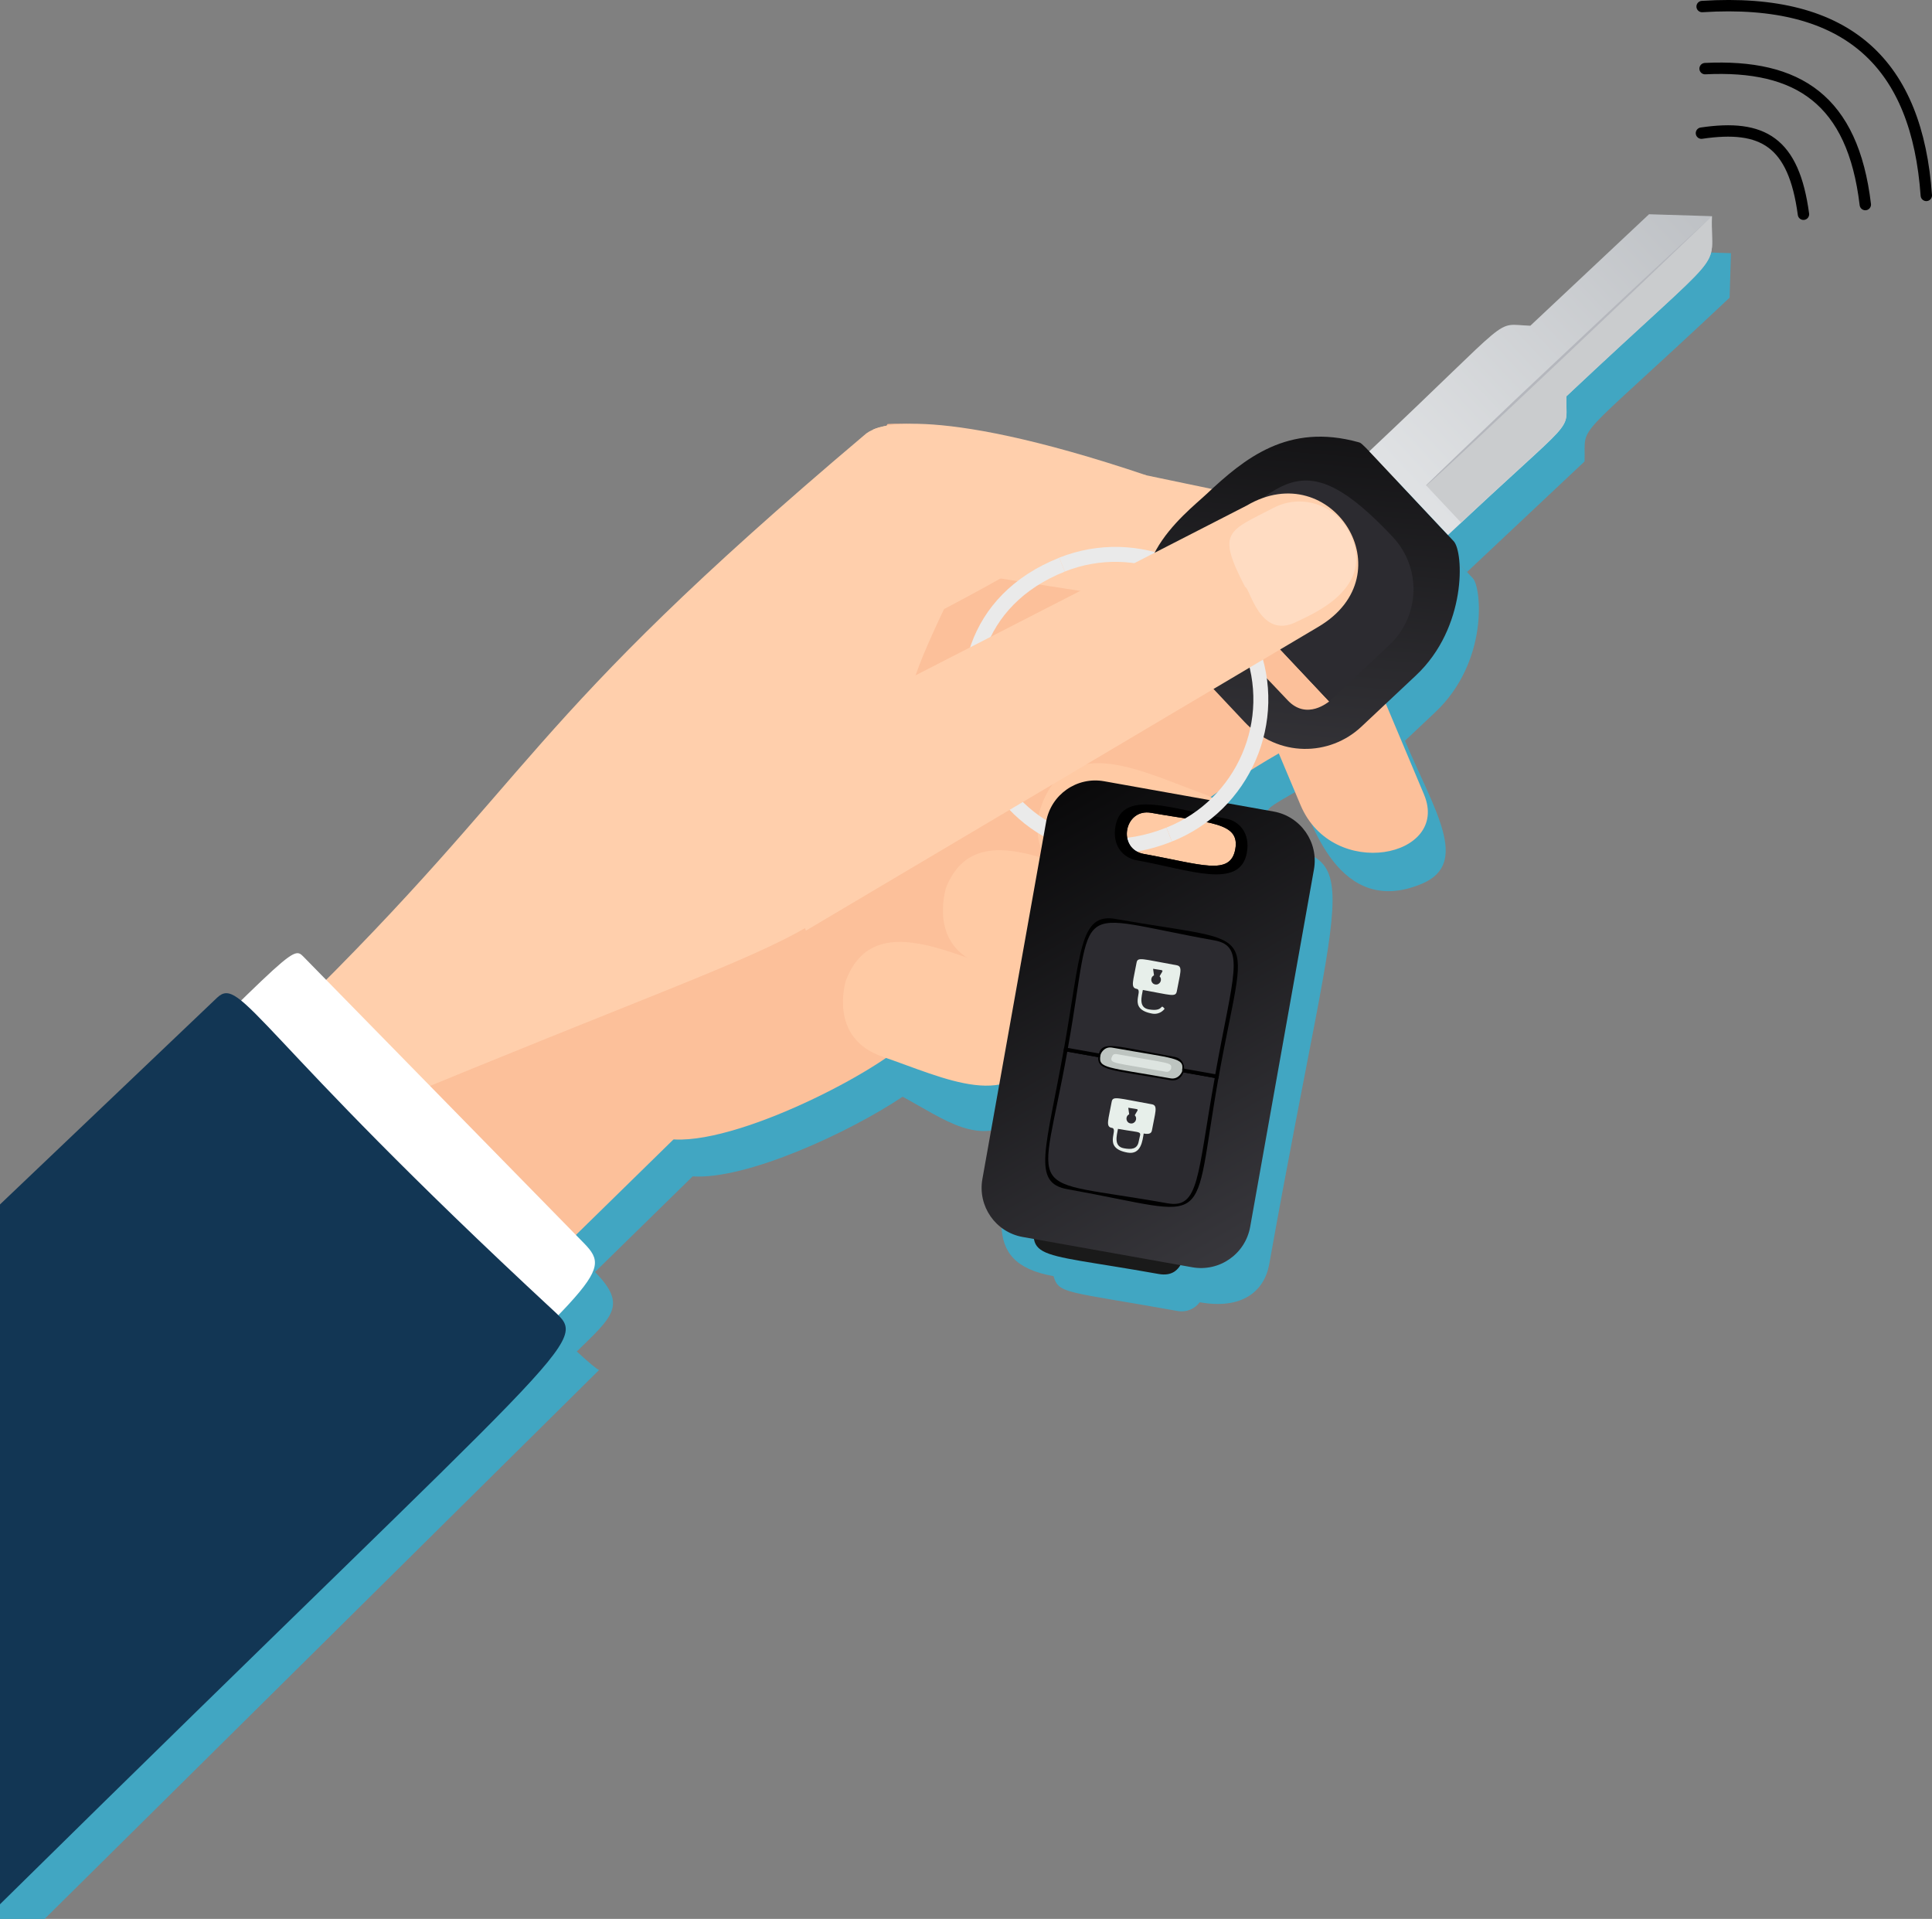 <?xml version="1.0" encoding="UTF-8"?><svg id="_Ñëîé_1" xmlns="http://www.w3.org/2000/svg" xmlns:xlink="http://www.w3.org/1999/xlink" viewBox="0 0 339.54 337.21"><rect x="0" y="0" width="339.54" height="337.21" fill="#808080" stroke="none"/><defs><style>.cls-1{fill:#b5b7bd;}.cls-2{fill:#fcc09a;}.cls-3{fill:#fff;}.cls-4{fill:#2c2b30;}.cls-5{fill:#bdc4c0;}.cls-6{fill:#caccce;}.cls-7{fill:#dde4e0;}.cls-8{fill:#ffcaa4;}.cls-9{fill:url(#_Áåçûìÿííûé_ãðàäèåíò_682);}.cls-10{fill:#ffdcc2;}.cls-11{fill:none;stroke:#000;stroke-linecap:round;stroke-miterlimit:10;stroke-width:2px;}.cls-12{fill:#123654;}.cls-13{fill:#eaeaea;}.cls-14{fill:url(#_Áåçûìÿííûé_ãðàäèåíò_683);}.cls-15{fill:#ffcfac;}.cls-16{fill:#41a6c2;}.cls-17{fill:#1a1a1a;}.cls-18{fill:#e7efea;}.cls-19{fill:url(#_Áåçûìÿííûé_ãðàäèåíò_681);}</style><linearGradient id="_Áåçûìÿííûé_ãðàäèåíò_683" x1="2813.21" y1="-5556.65" x2="2879.42" y2="-5483.37" gradientTransform="translate(6201.24 -1618.26) rotate(-133.24)" gradientUnits="userSpaceOnUse"><stop offset="0" stop-color="#37363b"/><stop offset="1" stop-color="#000"/></linearGradient><linearGradient id="_Áåçûìÿííûé_ãðàäèåíò_682" x1="2836.62" y1="-5431.43" x2="2836.62" y2="-5510.26" gradientTransform="translate(6201.24 -1618.26) rotate(-133.24)" gradientUnits="userSpaceOnUse"><stop offset="0" stop-color="#bdc0c4"/><stop offset="1" stop-color="#e2e4e6"/></linearGradient><linearGradient id="_Áåçûìÿííûé_ãðàäèåíò_681" x1="-842.82" y1="-2493.37" x2="-765.19" y2="-2401.26" gradientTransform="translate(-159.86 -2370.71) rotate(-169.88)" gradientUnits="userSpaceOnUse"><stop offset="0" stop-color="#414046"/><stop offset="1" stop-color="#000"/></linearGradient></defs><g><path class="cls-16" d="m257.82,100.53l-13.84-14.72,23.62-22.21c6.69.21,2.02,2.65,25.56-19.45l11.05.34-.24,7.82c-28.11,26.44-25.27,21.7-25.49,28.78l-20.66,19.43Z"/><path class="cls-16" d="m0,218v119.22h7.84l97.45-96.47c-.33-.06-1.74-1.25-3.92-3.25,6.28-6.15,8.94-8.11,3.2-13.97l17.16-16.8c9.5.61,27.58-7.75,36.9-14,7.5,4.06,13.45,8.86,20.42,3.96-2.77,15.53-7.4,25.16,6.1,27.57.94,3.15,2.01,2.59,21.84,6.13,1.52.27,2.99-.38,3.86-1.54,7.45,1.33,11.36-1.92,12.22-6.73,13.35-74.79,17.63-70.58-3.99-74.44,6.52-7.05.22-3.75,9.03-8.77,2.19,5.21,7.13,22.56,21.79,16.39,8.55-3.6,2.13-12.98-2.98-25.13l5.3-4.99c9.37-8.82,8.19-21.91,6.61-23.58-16.52-17.57-15.94-17.17-16.72-17.39-10.83-3-18.3,1.2-25.77,8.23-14.91-3.11-51.2-15.62-59.59-10.42.02.1-38.56,28.47-81.91,82.88l-14.13,13.83c-6.13-6.26-8.3-2.71-14.93,3.78-1.54-1.56-2.43-2.45-2.43-2.45L0,218Zm211.5-67.62c-1.51.87-1.48.83-1.59.67,1.24-.92.9-.79,1.59-.67Zm3.77.67c1.55.28,5.91.59,5.18,4.66-.78,4.34-5.36,2.78-8.89,2.14.73-7.34-3.19-1.74,3.71-6.8Zm.66-3.95c-.65-.12-.85.16,1.28-1.3-.41.45-.83.88-1.28,1.3Z"/></g><g><path class="cls-2" d="m250.27,139.63l-19.21-45.65c-5.33-12.68-24.34-4.41-19.1,8.04l16.6,39.45c5.66,13.45,26.34,9.18,21.71-1.83Z"/><path class="cls-2" d="m231.04,129.11c-21.49,10.08-49.54,36.04-72.65,54.83-8.68,7.06-35.32,19.92-43.67,15.37l-18-31.61,59.26-93.18s45.91-4.01,75.05,54.59Z"/><path class="cls-8" d="m189.58,155.56c10.4,3.75,23.26,10.62,28.16-1.58,2.63-6.56-.82-12.52-6.36-14.52-10.42-3.76-23.27-10.61-28.16,1.58-2.63,6.56.82,12.52,6.36,14.52Z"/><path class="cls-8" d="m172.64,169.59c10.65,3.69,23.12,10.24,27.7-1.6.82,0,2.58-10.3-6.44-13.42-10.65-3.69-23.12-10.24-27.7,1.6.1,0-3.27,10.06,6.44,13.42Z"/><path class="cls-8" d="m155.16,185.72c10.67,3.63,23.17,10.12,27.69-1.74.81,0,2.55-10.31-6.51-13.39-10.67-3.63-23.17-10.12-27.69,1.74,0,.11-3.2,10.09,6.51,13.39Z"/><path class="cls-15" d="m170.89,100.89l48.68,7.59c10.78,2.25,12.26-9.24,12.26-8.03,1.17-5.6-2.43-11.09-8.03-12.26l-45.19-9.43c-14.09-2.94-16.9,20.21-7.72,22.12Z"/><rect class="cls-2" x="62.68" y="151.23" width="62.68" height="57.94" transform="translate(31.02 373.45) rotate(-134.39)"/><path class="cls-15" d="m153.4,75.52s8.51-5.34,48.17,8.04c-6.29,9.21-44,27.74-44,27.74l-4.18-35.77Z"/><path class="cls-15" d="m151.84,76.51c4.16-4.07,22.25-1.41,23,4.36,1.95,15.01-31.1,53.98-5.95,50.18-27.09,38.09-10.35,25.28-101.64,63.23l-15.86-16.2c43.46-42.55,39.77-50.3,100.45-101.57Z"/><g><path class="cls-13" d="m186.16,98c13.75-5.46,29.38,1.29,34.84,15.04l-2.45.97c-4.92-12.4-19.02-18.49-31.42-13.57l-.97-2.45Z"/><path class="cls-13" d="m186.16,98l.97,2.45c-29.76,11.81-11.9,56.8,17.86,44.99l.97,2.45c-32.99,13.09-52.79-36.79-19.8-49.88Z"/><g><g><path class="cls-14" d="m205.66,112.98l13.06,13.89c5.92,6.29,14.99,6.06,20.55.82l9.59-9.01c8.97-8.43,8.4-21.68,6.61-23.58-16.51-17.56-15.95-17.17-16.72-17.39-12.39-3.43-20.02,2.82-26.73,9.13-3.56,3.35-17.82,13.96-6.36,26.14Zm27.94,10.3c-.1,0-3.9,3.39-7.3-.22-15.35-16.32-21.16-19.99-16.14-24.71l23.45,24.93Z"/><path class="cls-4" d="m244.77,94.35c-15.98-16.99-19.98-9.76-34.61,4l23.45,24.93,10.58-9.95c5.4-5.08,5.66-13.57.58-18.97Z"/></g><g><path class="cls-9" d="m254.47,94.03c23.5-22.1,20.6-17.38,20.82-24.39,29.45-27.7,25.25-21.22,25.57-31.65l-11.05-.34-20.86,19.59c-6.71-.21-2.06-2.62-28.31,22.07l13.84,14.72Z"/><path class="cls-6" d="m256.79,91.85c21.21-19.94,18.29-15.6,18.5-22.21,29.45-27.7,25.25-21.22,25.57-31.65l-50.26,47.27,6.19,6.59Z"/><path class="cls-1" d="m300.86,37.99c-35.52,34.13-71.88,67.76-34.48,32.18,21.07-19.81,19.88-18.74,34.48-32.18Z"/></g></g><g><g><path class="cls-17" d="m182.63,210.55l26.55,4.74c-.77,4.29-.88,9.42-5.56,8.59-24.15-4.31-23.03-1.94-21-13.33Z"/><path class="cls-19" d="m179.74,217.38l29.79,5.32c4.77.85,9.32-2.32,10.18-7.09l11.21-62.82c.85-4.77-2.32-9.33-7.09-10.18l-29.79-5.32c-4.77-.85-9.32,2.32-10.18,7.09l-11.21,62.82c-.85,4.77,2.32,9.33,7.09,10.18Zm22.59-74.54c10.19,1.82,15.62,1.61,14.77,6.37-.86,4.79-5.97,2.67-16.06.86-4.78-.85-3.49-8.09,1.29-7.23Z"/><path d="m199.77,151.18c9.15,1.63,18.18,5.27,19.36-1.34.61-3.4-1.3-5.57-3.73-6-9.16-1.63-18.18-5.26-19.36,1.34-.61,3.41,1.3,5.57,3.73,6Zm2.56-8.34c10.19,1.82,15.62,1.61,14.77,6.37-.86,4.79-5.97,2.67-16.06.86-4.78-.85-3.49-8.09,1.29-7.23Z"/><g><g><path d="m187.03,184.04l27.2,4.86c-4.99,27.94-.27,24.79-26.64,20.08-6.33-1.13-3.77-6.95-.56-24.94Z"/><path class="cls-4" d="m213.47,189.43l-25.9-4.62c-4.76,26.66-8.29,22.02,17.63,26.65,5.57.99,5.18-4.69,8.28-22.02Z"/></g><g><path d="m196.07,161.49c26.38,4.71,23.03.14,18.05,28.06l-27.2-4.86c3.07-17.22,2.71-24.35,9.15-23.2Z"/><path class="cls-4" d="m213.58,188.79c3.08-17.26,5.45-22.53-.14-23.53-25.8-4.61-20.99-7.8-25.76,18.9l25.9,4.62Z"/></g></g><path d="m206.39,185.72c2.71.48,1.98,4.59-.73,4.1-10.48-1.87-13.08-1.62-12.59-4.36s2.89-1.6,13.32.26Z"/><path class="cls-5" d="m195.43,184.1c11.09,1.98,12.72,1.71,12.32,3.98.18,0-.49,1.7-2.04,1.42-11.09-1.98-12.72-1.71-12.32-3.98,0-.38.67-1.66,2.04-1.42Z"/><path class="cls-7" d="m196.23,185.24c9.37,1.67,9.76,1.45,9.58,2.49.1,0-.24.74-.89.62-9.37-1.67-9.76-1.45-9.58-2.49.1,0,.1-.76.89-.62Z"/></g><path class="cls-18" d="m199.74,173.77c1.4.25-1.81,3.54,2.78,4.36.85.15,1.67-.21,2.16-.86-.89-1.07,0,.6-2.79.11-1.86-.33-1.23-2.33-1.04-3.41,4.92.88,5.77,1.32,5.97.23.56-3.12,1.11-4.37-.01-4.57-6.2-1.11-6.88-1.52-7.07-.43-.56,3.12-1.11,4.37.01,4.57Zm2.92-3.52c2.1.38,1.83,0,1.13,1.32.57.59.05,1.57-.76,1.43s-.96-1.24-.22-1.6l-.16-1.14Z"/><path class="cls-18" d="m195.38,198.19c1.4.25-1.81,3.54,2.78,4.36,2.42.43,2.63-2.18,2.84-3.35,1.13.2,1.37-.14,1.45-.57.56-3.12,1.11-4.37-.01-4.57-6.07-1.08-6.87-1.52-7.07-.43-.56,3.12-1.11,4.37.01,4.57Zm2.92-3.52c2.1.38,1.83,0,1.13,1.32.57.59.05,1.57-.76,1.43s-.96-1.24-.22-1.6l-.16-1.14Zm-1.82,3.71c4.7.84,4.01.19,3.64,2.23-.25,1.38-1.35,1.41-2.6,1.18-1.86-.33-1.23-2.33-1.04-3.41Z"/></g><path class="cls-13" d="m218.56,114.01l2.45-.97c5.46,13.75-1.29,29.38-15.04,34.84l-.97-2.45c12.4-4.92,18.49-19.02,13.57-31.42Z"/></g><path class="cls-15" d="m131.93,133.53l9.69,30.02,90.06-53.39c15.65-9.23,2.36-30.12-12.57-21.32l-87.18,44.69Z"/><path class="cls-10" d="m218.82,103.14c.83,0,2.55,9.51,9.15,6.08,2.13-1.11,14.33-5.76,9.1-15.8h0c-2.5-4.81-8.43-6.68-13.24-4.18-7.99,4.16-10.1,4.11-5.01,13.9Z"/><path class="cls-3" d="m5.01,212.65l54.69,55.86c44.57-43.64,48.39-44.45,42.94-50.03l-49.26-50.31c-2.17-2.22-1.47-1.44-48.37,44.48Z"/><path class="cls-12" d="m97.3,230.34c-52.51-48.67-54.92-59.04-59.15-55.01L0,211.66v122.98c102.23-100.7,103.62-98.44,97.3-104.3Z"/></g><g><path class="cls-11" d="m299.02,23.4c10.79-1.6,16.22,1.53,17.93,14.25"/><path class="cls-11" d="m299.66,12.06c16.37-.8,25.97,5.49,28.16,23.89"/><path class="cls-11" d="m299.14,1.15c25.89-1.66,37.77,10.29,39.4,33.19"/></g></svg>